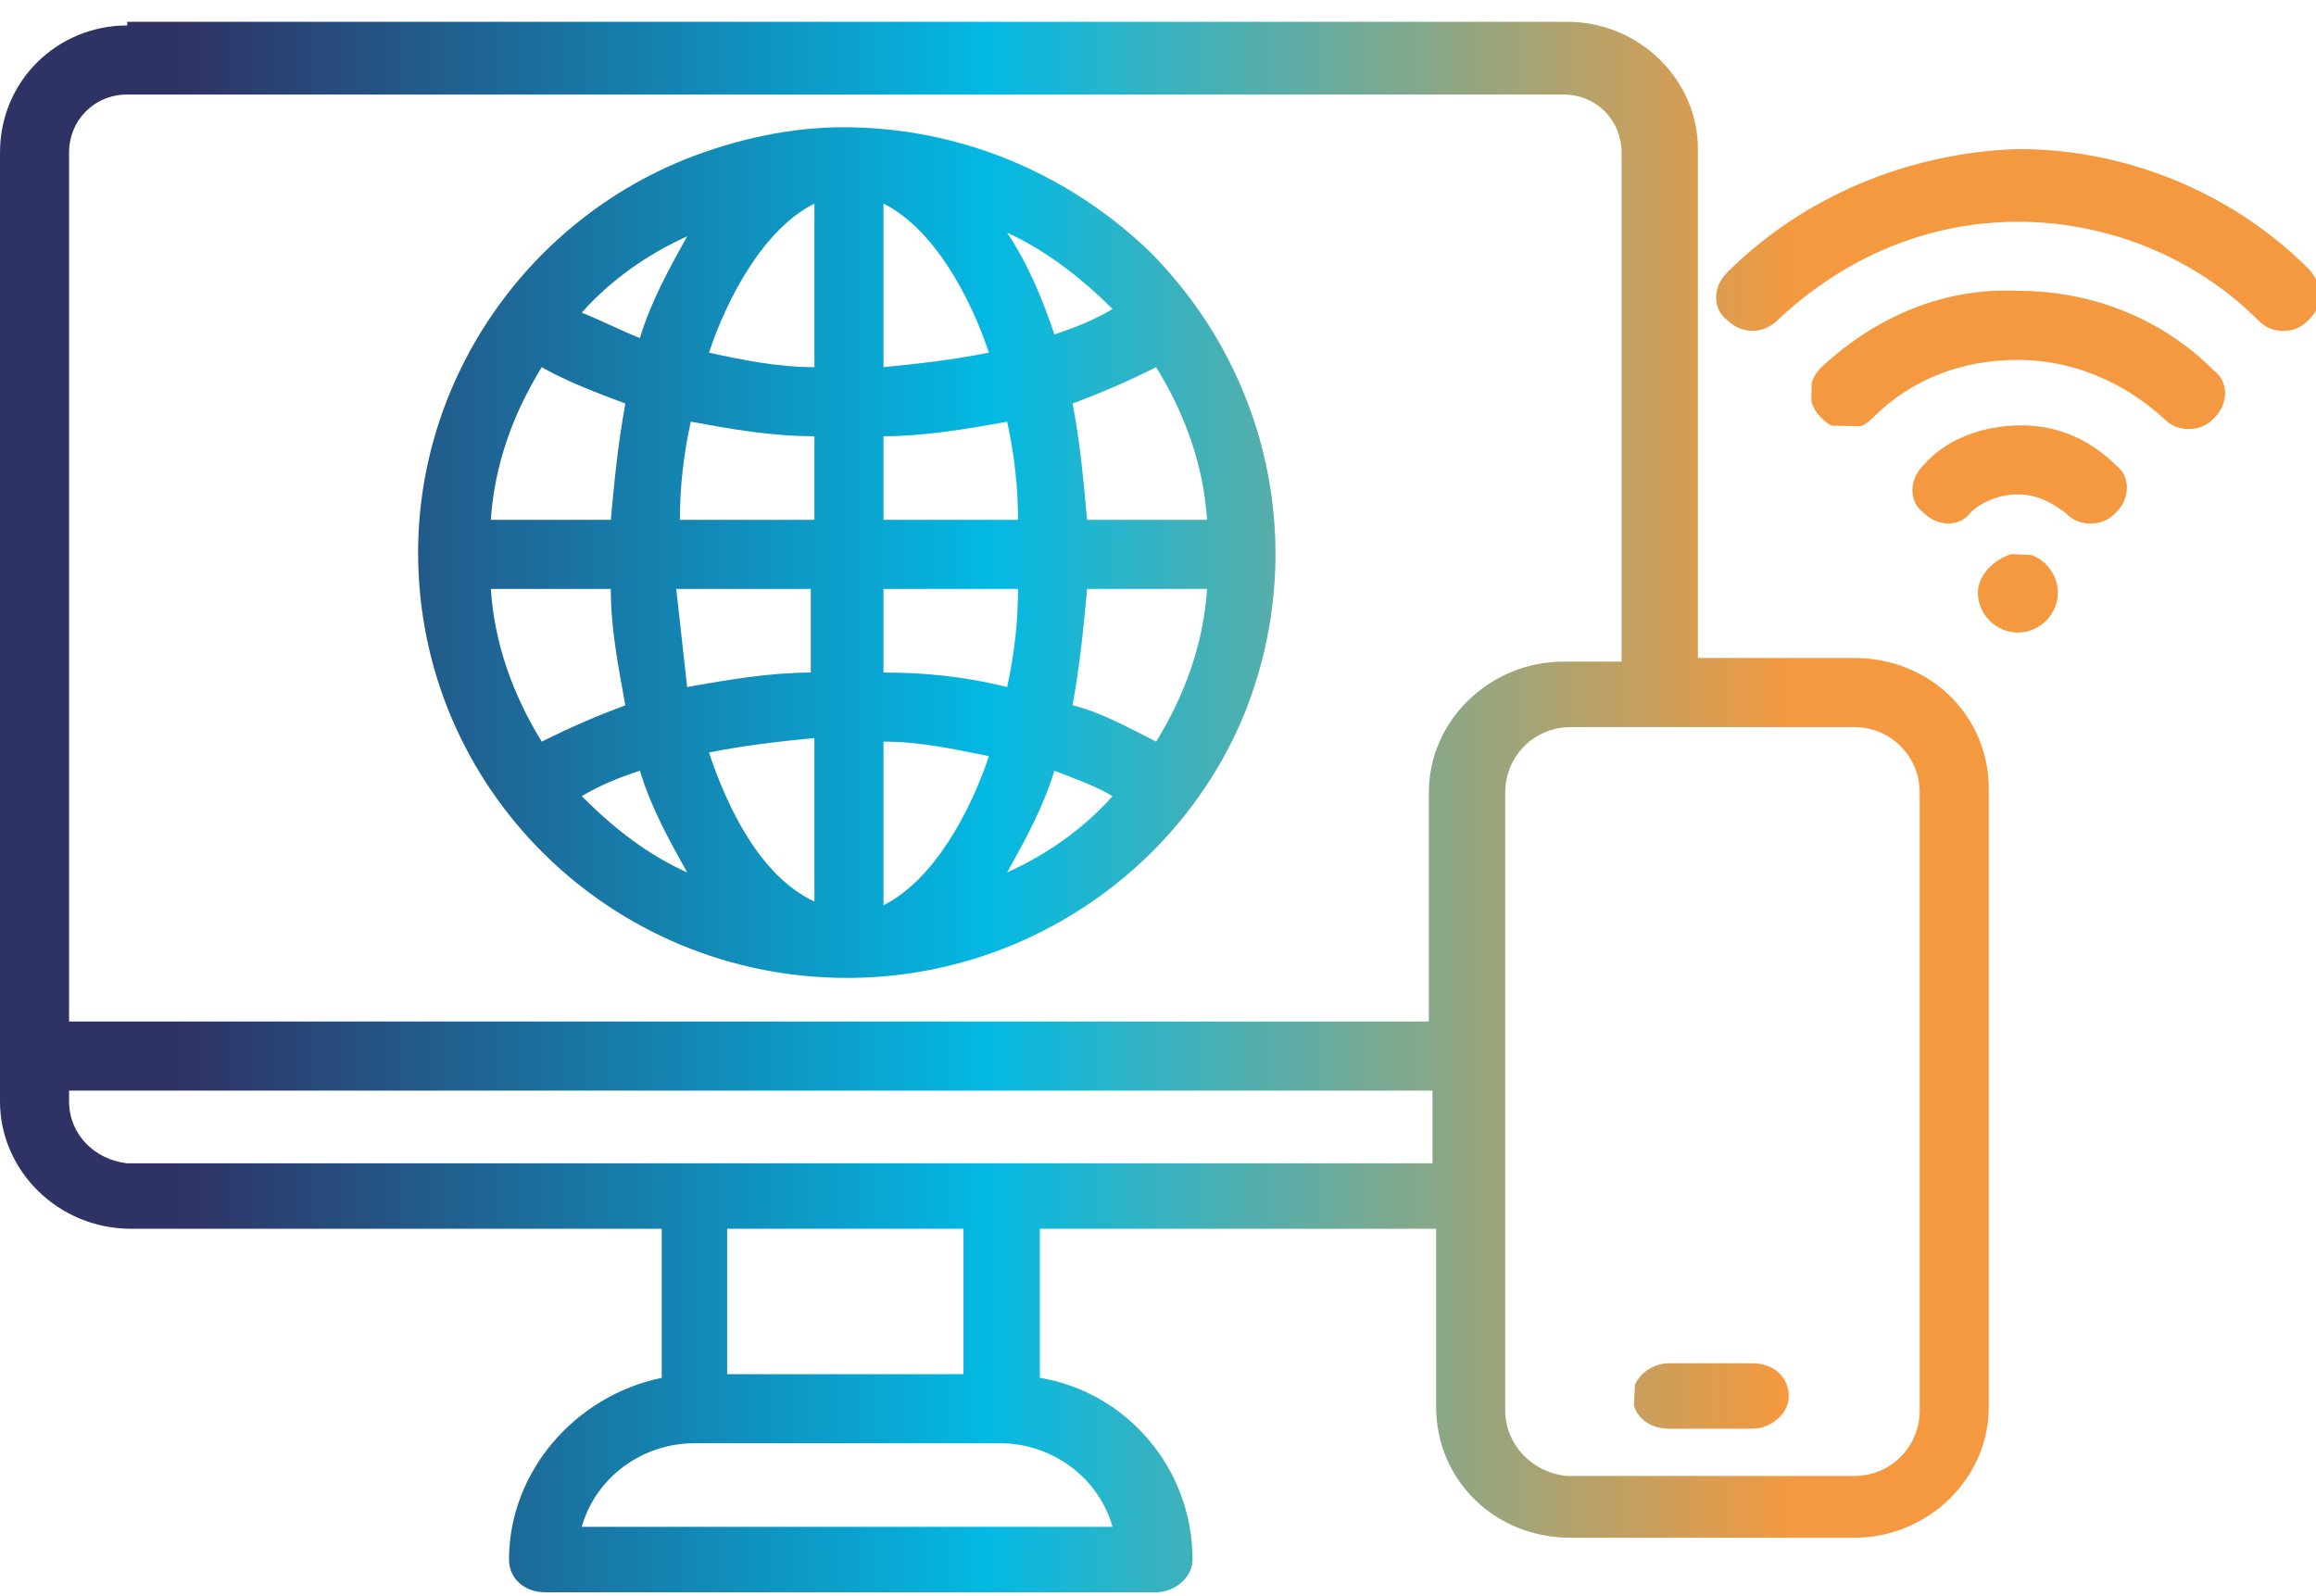 <?xml version="1.0" encoding="utf-8"?>
<!-- Generator: Adobe Illustrator 21.0.0, SVG Export Plug-In . SVG Version: 6.00 Build 0)  -->
<svg version="1.1" id="Layer_1" xmlns="http://www.w3.org/2000/svg" xmlns:xlink="http://www.w3.org/1999/xlink" x="0px" y="0px"
	 viewBox="0 0 63.7 43.9" style="enable-background:new 0 0 63.7 43.9;" xml:space="preserve">
<style type="text/css">
	.st0{clip-path:url(#SVGID_2_);fill:url(#SVGID_3_);}
	.st1{clip-path:url(#SVGID_5_);fill:url(#SVGID_6_);}
	.st2{clip-path:url(#SVGID_8_);fill:url(#SVGID_9_);}
	.st3{clip-path:url(#SVGID_11_);fill:url(#SVGID_12_);}
	.st4{clip-path:url(#SVGID_14_);fill:url(#SVGID_15_);}
	.st5{clip-path:url(#SVGID_17_);fill:url(#SVGID_18_);}
	.st6{clip-path:url(#SVGID_20_);fill:url(#SVGID_21_);}
</style>
<g>
	<defs>
		<path id="SVGID_1_" d="M19.1,39.7h8.4c1.4,0,2.7,0.9,3.1,2.3H16C16.4,40.6,17.7,39.7,19.1,39.7 M20,33.8h6.5v4H20V33.8z M1.9,30.3
			V30h37.5v2H27.5h0h-8.4h0H3.5C2.6,31.9,1.9,31.2,1.9,30.3 M41.4,38.8v-17c0-1,0.8-1.8,1.8-1.8H51c1,0,1.8,0.8,1.8,1.8v17
			c0,1-0.8,1.8-1.8,1.8h-7.9C42.1,40.5,41.4,39.7,41.4,38.8 M1.9,4.2c0-0.9,0.7-1.6,1.6-1.6h39.5c0.9,0,1.6,0.7,1.6,1.6v14h-1.6
			c-2,0-3.7,1.6-3.7,3.6v6.3h-5.7h0H1.9V4.2z M3.5,0.7C1.6,0.7,0,2.2,0,4.2v26.1c0,1.9,1.6,3.5,3.6,3.5l14.6,0v4.1
			c-2.4,0.5-4.2,2.6-4.2,5c0,0.5,0.4,0.9,1,0.9h16.8c0.5,0,1-0.4,1-0.9c0-2.5-1.8-4.6-4.2-5v-4.1h10.9v4.9c0,2,1.6,3.6,3.7,3.6H51
			c2,0,3.7-1.6,3.7-3.6v-17c0-2-1.6-3.6-3.7-3.6h-4.3v-14c0-1.9-1.6-3.5-3.6-3.5H3.5z"/>
	</defs>
	<clipPath id="SVGID_2_">
		<use xlink:href="#SVGID_1_"  style="overflow:visible;"/>
	</clipPath>
	
		<linearGradient id="SVGID_3_" gradientUnits="userSpaceOnUse" x1="-90.7" y1="146.52" x2="-89.7" y2="146.52" gradientTransform="matrix(69.32 0.847 0.847 -69.32 6155.225 10255.465)">
		<stop  offset="0" style="stop-color:#2F3264"/>
		<stop  offset="0.188" style="stop-color:#2F3264"/>
		<stop  offset="0.508" style="stop-color:#03B9E3"/>
		<stop  offset="0.826" style="stop-color:#F4993F"/>
		<stop  offset="1" style="stop-color:#F4993F"/>
	</linearGradient>
	<polygon class="st0" points="0,0 55.2,0.7 54.7,44.5 -0.5,43.8 	"/>
</g>
<g>
	<defs>
		<path id="SVGID_4_" d="M16,21.9c0.5-0.3,1-0.5,1.6-0.7c0.3,1,0.8,1.9,1.3,2.8C17.8,23.5,16.9,22.8,16,21.9 M27.7,24
			c0.5-0.9,1-1.8,1.3-2.8c0.5,0.2,1.1,0.4,1.6,0.7C29.8,22.8,28.8,23.5,27.7,24L27.7,24z M19.5,20.7c1-0.2,1.9-0.3,2.9-0.4v4.5
			C20.9,24.1,20,22.2,19.5,20.7 M24.3,20.4c1,0,1.9,0.2,2.9,0.4c-0.5,1.5-1.5,3.4-2.9,4.1V20.4z M29.5,19.4c0.2-1.1,0.3-2.1,0.4-3.2
			h3.3c-0.1,1.5-0.6,2.9-1.4,4.2C31,20,30.3,19.6,29.5,19.4 M24.3,18.5v-2.3H28c0,0.9-0.1,1.8-0.3,2.7
			C26.5,18.6,25.4,18.5,24.3,18.5 M18.6,16.2h3.7v2.3c-1.1,0-2.3,0.2-3.4,0.4C18.8,18,18.7,17.1,18.6,16.2 M13.5,16.2l3.3,0
			c0,1.1,0.2,2.1,0.4,3.2c-0.8,0.3-1.5,0.6-2.3,1C14.1,19.1,13.6,17.7,13.5,16.2 M19,11.6c1.1,0.2,2.2,0.4,3.4,0.4v2.3h-3.7
			C18.7,13.4,18.8,12.5,19,11.6 M24.3,12c1.1,0,2.3-0.2,3.4-0.4c0.2,0.9,0.3,1.8,0.3,2.7h-3.7V12z M14.9,10.1c0.7,0.4,1.5,0.7,2.3,1
			c-0.2,1.1-0.3,2.1-0.4,3.2h-3.3C13.6,12.8,14.1,11.4,14.9,10.1 M29.5,11.1c0.8-0.3,1.5-0.6,2.3-1c0.8,1.3,1.3,2.7,1.4,4.2h-3.3
			C29.8,13.2,29.7,12.1,29.5,11.1 M16,8.6c0.8-0.9,1.8-1.6,2.9-2.1c-0.5,0.9-1,1.8-1.3,2.8C17.1,9.1,16.5,8.8,16,8.6 M27.7,6.4
			c1.1,0.5,2.1,1.3,2.9,2.1c-0.5,0.3-1,0.5-1.6,0.7C28.7,8.3,28.3,7.3,27.7,6.4 M19.5,9.7c0.5-1.5,1.5-3.4,2.9-4.1v4.5
			C21.4,10.1,20.4,9.9,19.5,9.7 M24.3,5.6c1.4,0.7,2.4,2.6,2.9,4.1c-1,0.2-1.9,0.3-2.9,0.4V5.6z M18.8,4.4
			c-4.4,1.8-7.3,6.1-7.3,10.8c0,6.5,5.3,11.7,11.8,11.7c4.8,0,9.1-2.9,10.9-7.2c1.8-4.4,0.8-9.4-2.6-12.8c-2.3-2.2-5.3-3.4-8.4-3.4
			C21.8,3.5,20.3,3.8,18.8,4.4"/>
	</defs>
	<clipPath id="SVGID_5_">
		<use xlink:href="#SVGID_4_"  style="overflow:visible;"/>
	</clipPath>
	
		<linearGradient id="SVGID_6_" gradientUnits="userSpaceOnUse" x1="-90.7" y1="146.621" x2="-89.7" y2="146.621" gradientTransform="matrix(69.32 0.847 0.847 -69.32 6155.225 10255.465)">
		<stop  offset="0" style="stop-color:#2F3264"/>
		<stop  offset="0.188" style="stop-color:#2F3264"/>
		<stop  offset="0.508" style="stop-color:#03B9E3"/>
		<stop  offset="0.826" style="stop-color:#F4993F"/>
		<stop  offset="1" style="stop-color:#F4993F"/>
	</linearGradient>
	<polygon class="st1" points="11.5,3.2 36.3,3.5 36.1,27.2 11.2,26.9 	"/>
</g>
<g>
	<defs>
		<path id="SVGID_7_" d="M45.9,37.5c-0.5,0-1,0.4-1,0.9c0,0.5,0.4,0.9,1,0.9h2.3c0.5,0,1-0.4,1-0.9c0-0.5-0.4-0.9-1-0.9H45.9z"/>
	</defs>
	<clipPath id="SVGID_8_">
		<use xlink:href="#SVGID_7_"  style="overflow:visible;"/>
	</clipPath>
	
		<linearGradient id="SVGID_9_" gradientUnits="userSpaceOnUse" x1="-90.7" y1="146.29" x2="-89.7" y2="146.29" gradientTransform="matrix(69.32 0.847 0.847 -69.32 6155.225 10255.465)">
		<stop  offset="0" style="stop-color:#2F3264"/>
		<stop  offset="0.188" style="stop-color:#2F3264"/>
		<stop  offset="0.508" style="stop-color:#03B9E3"/>
		<stop  offset="0.826" style="stop-color:#F4993F"/>
		<stop  offset="1" style="stop-color:#F4993F"/>
	</linearGradient>
	<polygon class="st2" points="45,37.5 49.2,37.5 49.2,39.5 44.9,39.4 	"/>
</g>
<g>
	<defs>
		<path id="SVGID_10_" d="M52.9,12.8c-0.4,0.4-0.4,1,0,1.3c0.4,0.4,1,0.4,1.3,0c0.3-0.3,0.8-0.5,1.3-0.5c0.5,0,0.9,0.2,1.3,0.5
			c0.2,0.2,0.4,0.3,0.7,0.3c0.3,0,0.5-0.1,0.7-0.3c0.4-0.4,0.4-1,0-1.3c-0.7-0.7-1.6-1.1-2.6-1.1C54.5,11.7,53.5,12.1,52.9,12.8"/>
	</defs>
	<clipPath id="SVGID_11_">
		<use xlink:href="#SVGID_10_"  style="overflow:visible;"/>
	</clipPath>
	
		<linearGradient id="SVGID_12_" gradientUnits="userSpaceOnUse" x1="-90.7" y1="146.657" x2="-89.7" y2="146.657" gradientTransform="matrix(69.32 0.847 0.847 -69.32 6155.225 10255.465)">
		<stop  offset="0" style="stop-color:#2F3264"/>
		<stop  offset="0.188" style="stop-color:#2F3264"/>
		<stop  offset="0.508" style="stop-color:#03B9E3"/>
		<stop  offset="0.826" style="stop-color:#F4993F"/>
		<stop  offset="1" style="stop-color:#F4993F"/>
	</linearGradient>
	<polygon class="st3" points="52.5,11.6 58.5,11.7 58.5,14.6 52.5,14.5 	"/>
</g>
<g>
	<defs>
		<path id="SVGID_13_" d="M50.1,10.1c-0.2,0.2-0.3,0.4-0.3,0.7s0.1,0.5,0.3,0.7c0.2,0.2,0.4,0.3,0.7,0.3c0.3,0,0.5-0.1,0.7-0.3
			c1.1-1.1,2.5-1.6,4-1.6c1.5,0,2.9,0.6,4,1.6c0.2,0.2,0.4,0.3,0.7,0.3c0.3,0,0.5-0.1,0.7-0.3c0.4-0.4,0.4-1,0-1.3
			c-1.4-1.4-3.3-2.2-5.4-2.2C53.5,7.9,51.6,8.7,50.1,10.1"/>
	</defs>
	<clipPath id="SVGID_14_">
		<use xlink:href="#SVGID_13_"  style="overflow:visible;"/>
	</clipPath>
	
		<linearGradient id="SVGID_15_" gradientUnits="userSpaceOnUse" x1="-90.7" y1="146.705" x2="-89.7" y2="146.705" gradientTransform="matrix(69.32 0.847 0.847 -69.32 6155.225 10255.465)">
		<stop  offset="0" style="stop-color:#2F3264"/>
		<stop  offset="0.188" style="stop-color:#2F3264"/>
		<stop  offset="0.508" style="stop-color:#03B9E3"/>
		<stop  offset="0.826" style="stop-color:#F4993F"/>
		<stop  offset="1" style="stop-color:#F4993F"/>
	</linearGradient>
	<polygon class="st4" points="49.9,7.8 61.3,7.9 61.2,11.9 49.8,11.7 	"/>
</g>
<g>
	<defs>
		<path id="SVGID_16_" d="M47.5,7.5c-0.4,0.4-0.4,1,0,1.3c0.4,0.4,1,0.4,1.4,0c1.8-1.7,4.1-2.7,6.6-2.7c2.5,0,4.9,1,6.6,2.7
			c0.2,0.2,0.4,0.3,0.7,0.3c0.3,0,0.5-0.1,0.7-0.3c0.2-0.2,0.3-0.4,0.3-0.7v0c0-0.2-0.1-0.5-0.3-0.7c-2.1-2.1-5-3.3-8-3.3
			C52.5,4.2,49.6,5.4,47.5,7.5"/>
	</defs>
	<clipPath id="SVGID_17_">
		<use xlink:href="#SVGID_16_"  style="overflow:visible;"/>
	</clipPath>
	
		<linearGradient id="SVGID_18_" gradientUnits="userSpaceOnUse" x1="-90.7" y1="146.749" x2="-89.7" y2="146.749" gradientTransform="matrix(69.32 0.847 0.847 -69.32 6155.225 10255.465)">
		<stop  offset="0" style="stop-color:#2F3264"/>
		<stop  offset="0.188" style="stop-color:#2F3264"/>
		<stop  offset="0.508" style="stop-color:#03B9E3"/>
		<stop  offset="0.826" style="stop-color:#F4993F"/>
		<stop  offset="1" style="stop-color:#F4993F"/>
	</linearGradient>
	<polygon class="st5" points="47.1,4 63.8,4.2 63.7,9.4 47.1,9.2 	"/>
</g>
<g>
	<defs>
		<path id="SVGID_19_" d="M54.4,16.3c0,0.6,0.5,1.1,1.1,1.1c0.6,0,1.1-0.5,1.1-1.1c0-0.6-0.5-1.1-1.1-1.1
			C54.9,15.3,54.4,15.8,54.4,16.3"/>
	</defs>
	<clipPath id="SVGID_20_">
		<use xlink:href="#SVGID_19_"  style="overflow:visible;"/>
	</clipPath>
	
		<linearGradient id="SVGID_21_" gradientUnits="userSpaceOnUse" x1="-90.7" y1="146.611" x2="-89.7" y2="146.611" gradientTransform="matrix(69.32 0.847 0.847 -69.32 6155.225 10255.465)">
		<stop  offset="0" style="stop-color:#2F3264"/>
		<stop  offset="0.188" style="stop-color:#2F3264"/>
		<stop  offset="0.508" style="stop-color:#03B9E3"/>
		<stop  offset="0.826" style="stop-color:#F4993F"/>
		<stop  offset="1" style="stop-color:#F4993F"/>
	</linearGradient>
	<polygon class="st6" points="54.4,15.2 56.6,15.3 56.6,17.4 54.4,17.4 	"/>
</g>
</svg>
